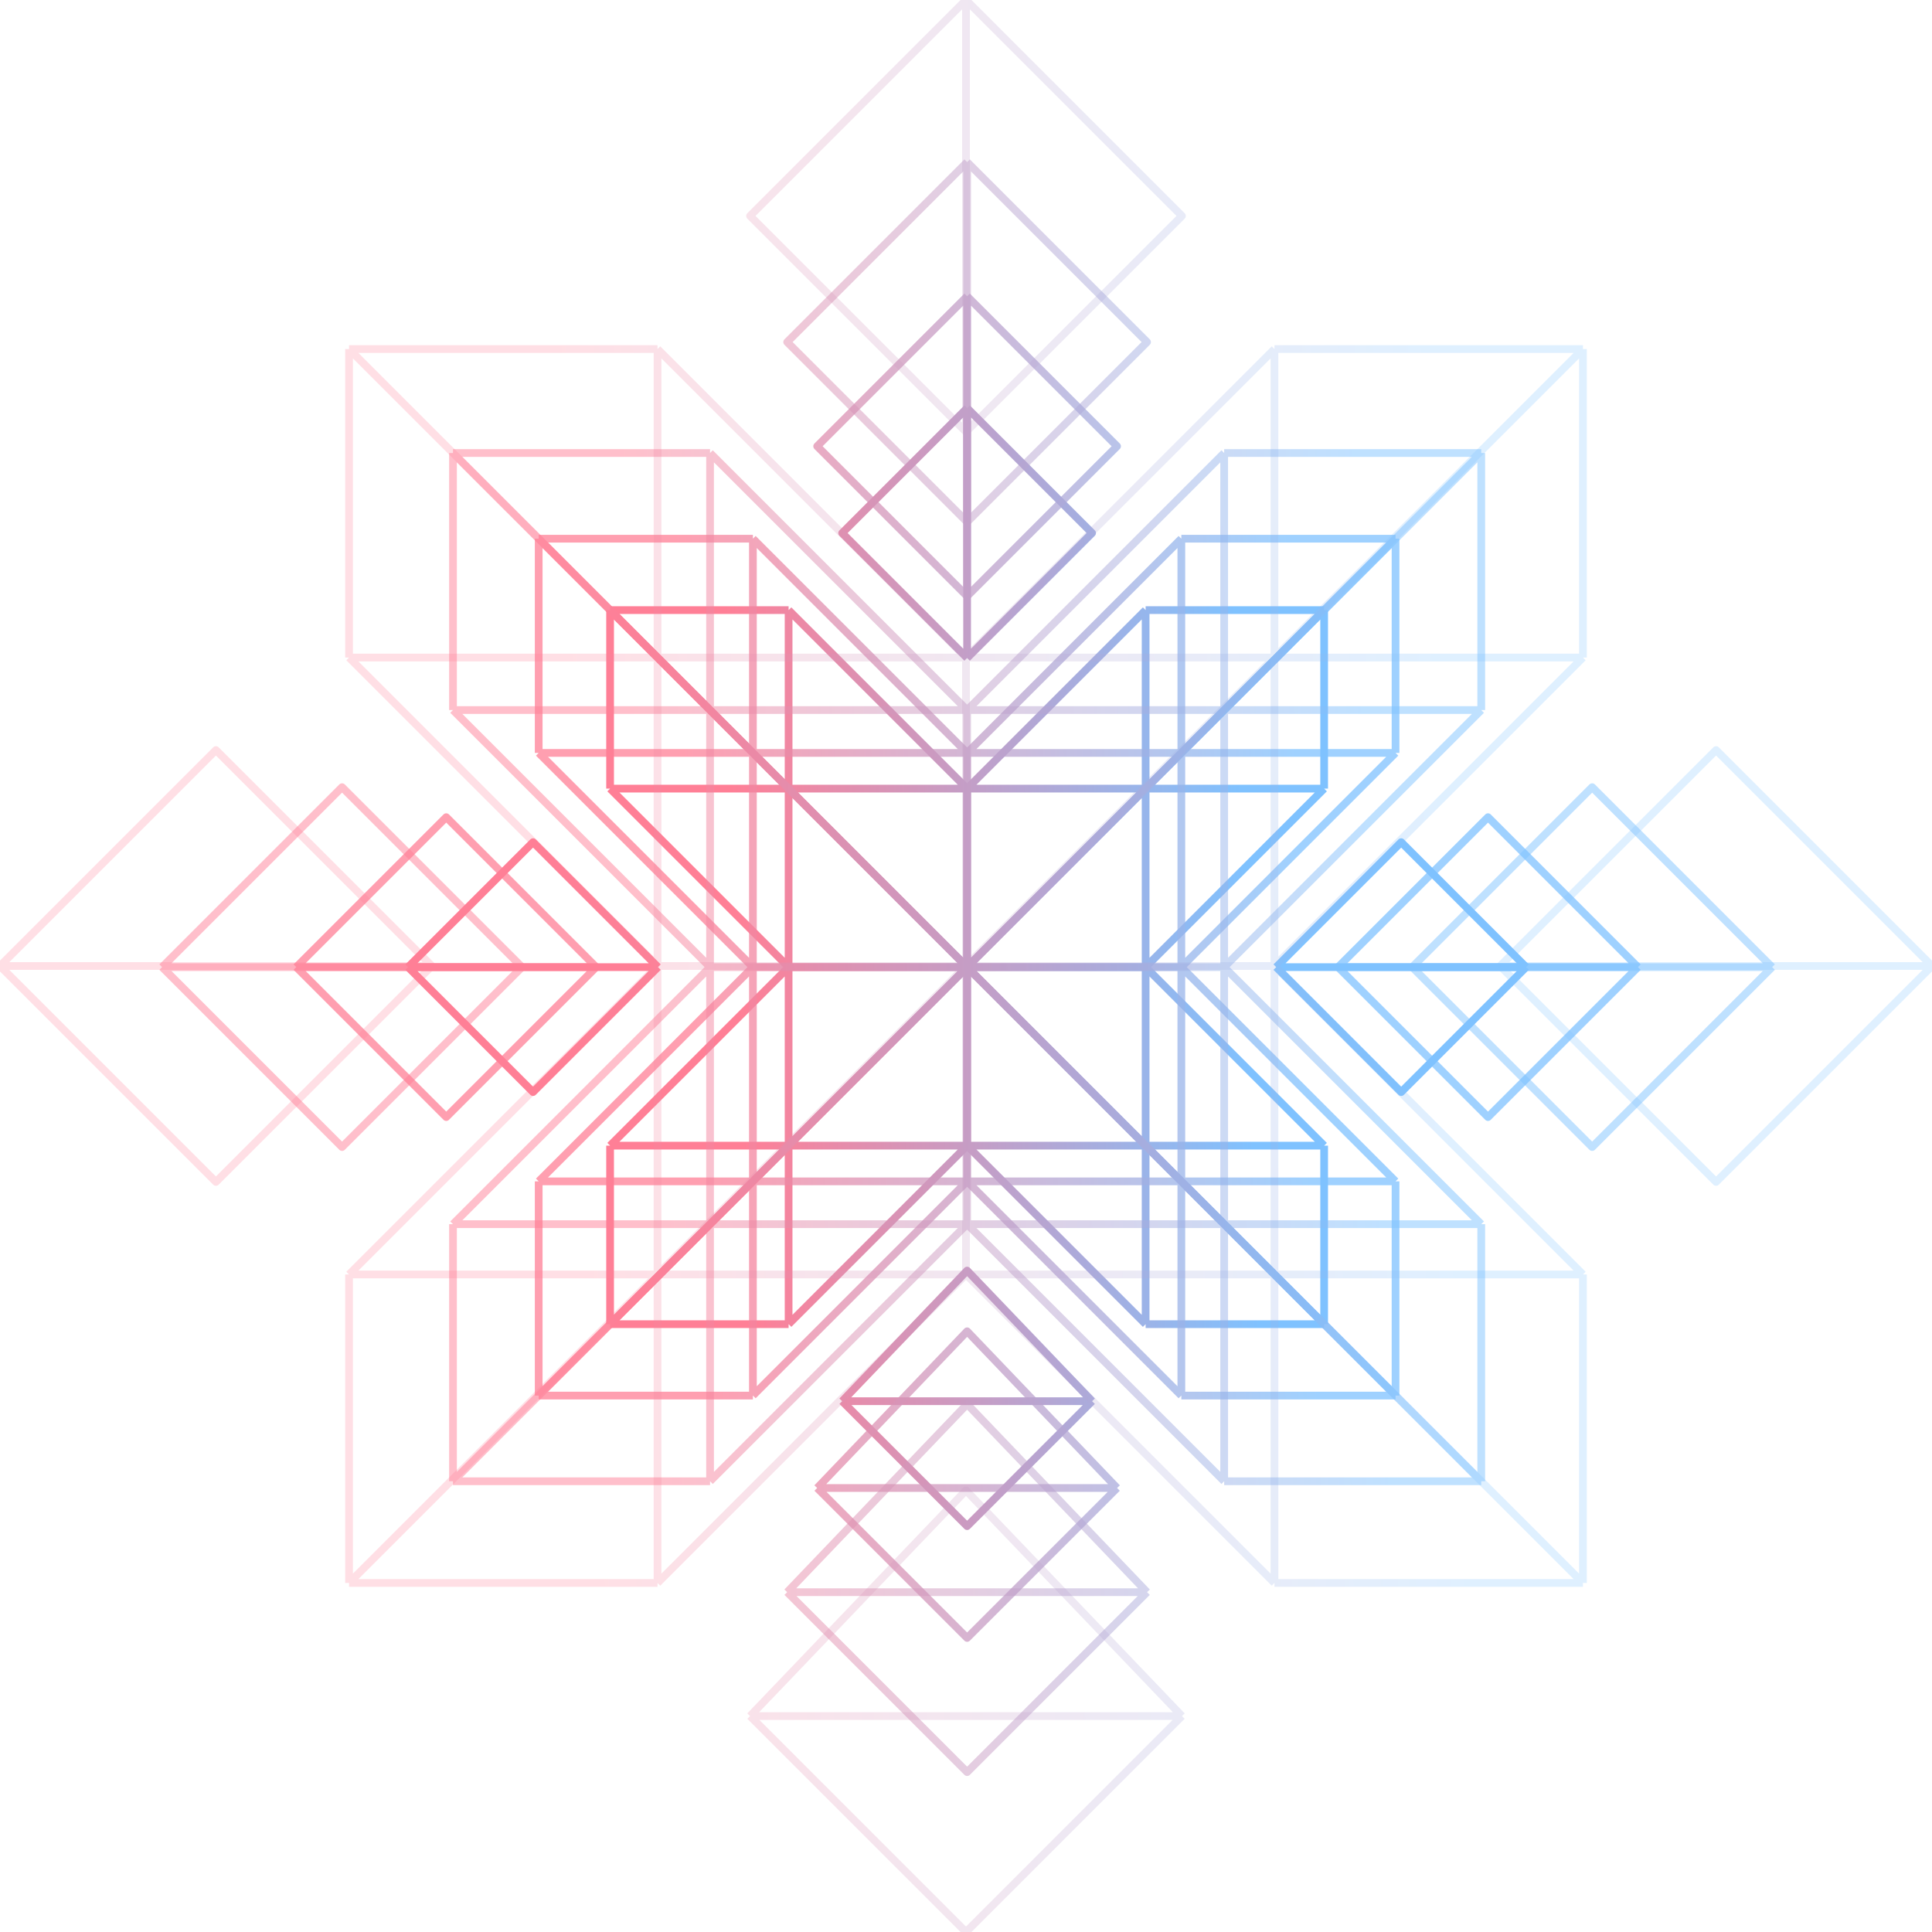 <svg width="500" height="500" viewBox="0 0 500 500" fill="none" xmlns="http://www.w3.org/2000/svg">
<g opacity="0.5" clip-path="url(#clip0)">
<path d="M204.09 296.489H250.289M204.09 296.489V250.29M204.09 296.489V342.688M204.09 296.489H157.891M204.09 296.489L157.891 342.688M204.09 296.489L250.289 250.29M250.289 296.489V250.29M250.289 296.489H296.488M250.289 296.489L204.09 342.688M250.289 296.489L296.488 342.688M250.289 250.29H204.09M250.289 250.29V204.091M250.289 250.29H296.488M250.289 250.29L296.488 296.489M250.289 250.29L296.488 204.091M250.289 250.29L204.09 204.091M204.09 250.29V204.091M204.09 250.29L157.891 204.091M204.09 250.29L157.891 296.489M250.289 204.091H204.09M250.289 204.091H296.488M250.289 204.091L296.488 157.892M250.289 204.091L204.09 157.892M204.09 204.091V157.892M204.09 204.091H157.891M204.09 204.091L157.891 157.892M296.488 204.091V250.29M296.488 204.091V157.892M296.488 204.091H342.687M296.488 204.091L342.687 157.892M296.488 250.29V296.489M296.488 250.29L342.687 204.091M296.488 250.29L342.687 296.489M296.488 296.489V342.688M296.488 296.489H342.687M296.488 296.489L342.687 342.688M296.488 157.892H342.687M204.09 157.892H157.891M204.09 342.688H157.891M296.488 342.688H342.687M342.687 204.091V157.892M342.687 296.489V342.688M157.891 204.091V157.892M157.891 296.489V342.688M250.289 170.292L217.95 137.953L250.289 105.613M250.289 170.292L282.629 137.953L250.289 105.613M250.289 170.292V105.613M330.286 250.29L394.965 250.29M330.286 250.29L362.626 217.95L394.965 250.29M330.286 250.29L362.626 282.629L394.965 250.29M217.95 362.626L250.289 394.965L282.629 362.626M217.95 362.626L250.289 328.828L282.629 362.626M217.95 362.626H282.629M170.292 250.29H105.613M170.292 250.29L137.953 217.95L105.613 250.29M170.292 250.29L137.953 282.629L105.613 250.29" stroke="url(#paint0_linear)" stroke-width="2" stroke-linejoin="round"/>
<path opacity="0.75" d="M194.851 305.728H250.29M194.851 305.728V250.289M194.851 305.728V361.167M194.851 305.728H139.412M194.851 305.728L139.412 361.167M194.851 305.728L250.29 250.289M250.29 305.728V250.289M250.29 305.728H305.729M250.29 305.728L194.851 361.167M250.29 305.728L305.729 361.167M250.29 250.289H194.851M250.29 250.289V194.85M250.29 250.289H305.729M250.29 250.289L305.729 305.728M250.29 250.289L305.729 194.85M250.29 250.289L194.851 194.85M194.851 250.289V194.85M194.851 250.289L139.412 194.85M194.851 250.289L139.412 305.728M250.29 194.85H194.851M250.29 194.85H305.729M250.29 194.85L305.729 139.412M250.29 194.85L194.851 139.412M194.851 194.85V139.412M194.851 194.85H139.412M194.851 194.85L139.412 139.412M305.729 194.85V250.289M305.729 194.85V139.412M305.729 194.85H361.168M305.729 194.85L361.168 139.412M305.729 250.289V305.728M305.729 250.289L361.168 194.85M305.729 250.289L361.168 305.728M305.729 305.728V361.167M305.729 305.728H361.168M305.729 305.728L361.168 361.167M305.729 139.412H361.168M194.851 139.412H139.412M194.851 361.167H139.412M305.729 361.167H361.168M361.168 194.85V139.412M361.168 305.728V361.167M139.412 194.85V139.412M139.412 305.728V361.167M250.29 154.293L211.483 115.485L250.29 76.678M250.29 154.293L289.097 115.485L250.29 76.678M250.29 154.293V76.678M346.287 250.289H423.901M346.287 250.289L385.094 211.482L423.901 250.289M346.287 250.289L385.094 289.096L423.901 250.289M211.483 385.093L250.29 423.9L289.097 385.093M211.483 385.093L250.29 344.535L289.097 385.093M211.483 385.093H289.097M154.293 250.289H76.679M154.293 250.289L115.486 211.482L76.679 250.289M154.293 250.289L115.486 289.096L76.679 250.289" stroke="url(#paint1_linear)" stroke-width="2" stroke-linejoin="round"/>
<path opacity="0.5" d="M183.763 316.816H250.289M183.763 316.816L183.763 250.289M183.763 316.816V383.342M183.763 316.816H117.236M183.763 316.816L117.236 383.342M183.763 316.816L250.289 250.289M250.289 316.816L250.289 250.289M250.289 316.816H316.816M250.289 316.816L183.763 383.342M250.289 316.816L316.816 383.342M250.289 250.289H183.763M250.289 250.289V183.762M250.289 250.289L316.816 250.289M250.289 250.289L316.816 316.816M250.289 250.289L316.816 183.762M250.289 250.289L183.763 183.762M183.763 250.289V183.762M183.763 250.289L117.236 183.762M183.763 250.289L117.236 316.816M250.289 183.762H183.763M250.289 183.762L316.816 183.762M250.289 183.762L316.816 117.236M250.289 183.762L183.763 117.236M183.763 183.762V117.236M183.763 183.762H117.236M183.763 183.762L117.236 117.236M316.816 183.762V250.289M316.816 183.762V117.236M316.816 183.762H383.343M316.816 183.762L383.343 117.236M316.816 250.289V316.816M316.816 250.289L383.343 183.762M316.816 250.289L383.343 316.816M316.816 316.816V383.342M316.816 316.816H383.343M316.816 316.816L383.343 383.342M316.816 117.236H383.343M183.763 117.236L117.236 117.236M183.763 383.342H117.236M316.816 383.342H383.343M383.343 183.762V117.236M383.343 316.816V383.342M117.236 183.762L117.236 117.236M117.236 316.816V383.342M250.289 135.093L203.721 88.524L250.289 41.955M250.289 135.093L296.858 88.524L250.289 41.955M250.289 135.093V41.955M365.485 250.289H458.623M365.485 250.289L412.054 203.72L458.623 250.289M365.485 250.289L412.054 296.857L458.623 250.289M203.721 412.053L250.289 458.622L296.858 412.053M203.721 412.053L250.289 363.384L296.858 412.053M203.721 412.053H296.858M135.093 250.289H41.956M135.093 250.289L88.525 203.72L41.956 250.289M135.093 250.289L88.525 296.857L41.956 250.289" stroke="url(#paint2_linear)" stroke-width="2" stroke-linejoin="round"/>
<path opacity="0.25" d="M170.168 329.833H250M170.168 329.833L170.168 250.001M170.168 329.833V409.665M170.168 329.833H90.336M170.168 329.833L90.336 409.665M170.168 329.833L250 250.001M250 329.833L250 250.001M250 329.833H329.832M250 329.833L170.168 409.665M250 329.833L329.832 409.665M250 250.001H170.168M250 250.001V170.169M250 250.001L329.832 250.001M250 250.001L329.832 329.833M250 250.001L329.832 170.169M250 250.001L170.168 170.169M170.168 250.001V170.169M170.168 250.001L90.336 170.169M170.168 250.001L90.336 329.833M250 170.169H170.168M250 170.169L329.832 170.169M250 170.169L329.832 90.337M250 170.169L170.168 90.337M170.168 170.169V90.337M170.168 170.169H90.336M170.168 170.169L90.336 90.337M329.832 170.169V250.001M329.832 170.169V90.337M329.832 170.169H409.664M329.832 170.169L409.664 90.337M329.832 250.001V329.833M329.832 250.001L409.664 170.169M329.832 250.001L409.664 329.833M329.832 329.833V409.665M329.832 329.833H409.664M329.832 329.833L409.664 409.665M329.832 90.337L409.664 90.337M170.168 90.337L90.336 90.337M170.168 409.665H90.336M329.832 409.665H409.664M409.664 170.169V90.337M409.664 329.833V409.665M90.336 170.169L90.336 90.337M90.336 329.833L90.336 409.665M250 111.765L194.118 55.882L250 0M250 111.765L305.882 55.882L250 0M250 111.765V0M388.235 250.001H500M388.235 250.001L444.118 194.118L500 250.001M388.235 250.001L444.118 305.882L500 250.001M194.118 444.118L250 500L305.882 444.118M194.118 444.118L250 385.714L305.882 444.118M194.118 444.118H305.882M111.765 250.001H0M111.765 250.001L55.882 194.118L0 250.001M111.765 250.001L55.882 305.882L0 250.001" stroke="url(#paint3_linear)" stroke-width="2" stroke-linejoin="round"/>
</g>
<defs>
<linearGradient id="paint0_linear" x1="417.313" y1="-10.51" x2="85.163" y2="1.09" gradientUnits="userSpaceOnUse">
<stop offset="0.312" stop-color="#0085FF"/>
<stop offset="0.708" stop-color="#FF002E"/>
</linearGradient>
<linearGradient id="paint1_linear" x1="450.718" y1="-62.67" x2="52.139" y2="-48.75" gradientUnits="userSpaceOnUse">
<stop offset="0.312" stop-color="#0085FF"/>
<stop offset="0.708" stop-color="#FF002E"/>
</linearGradient>
<linearGradient id="paint2_linear" x1="490.803" y1="-125.262" x2="12.508" y2="-108.558" gradientUnits="userSpaceOnUse">
<stop offset="0.312" stop-color="#0085FF"/>
<stop offset="0.708" stop-color="#FF002E"/>
</linearGradient>
<linearGradient id="paint3_linear" x1="538.616" y1="-200.661" x2="-35.338" y2="-180.616" gradientUnits="userSpaceOnUse">
<stop offset="0.312" stop-color="#0085FF"/>
<stop offset="0.708" stop-color="#FF002E"/>
</linearGradient>
<clipPath id="clip0">
<rect width="500" height="500" fill="white"/>
</clipPath>
</defs>
</svg>
